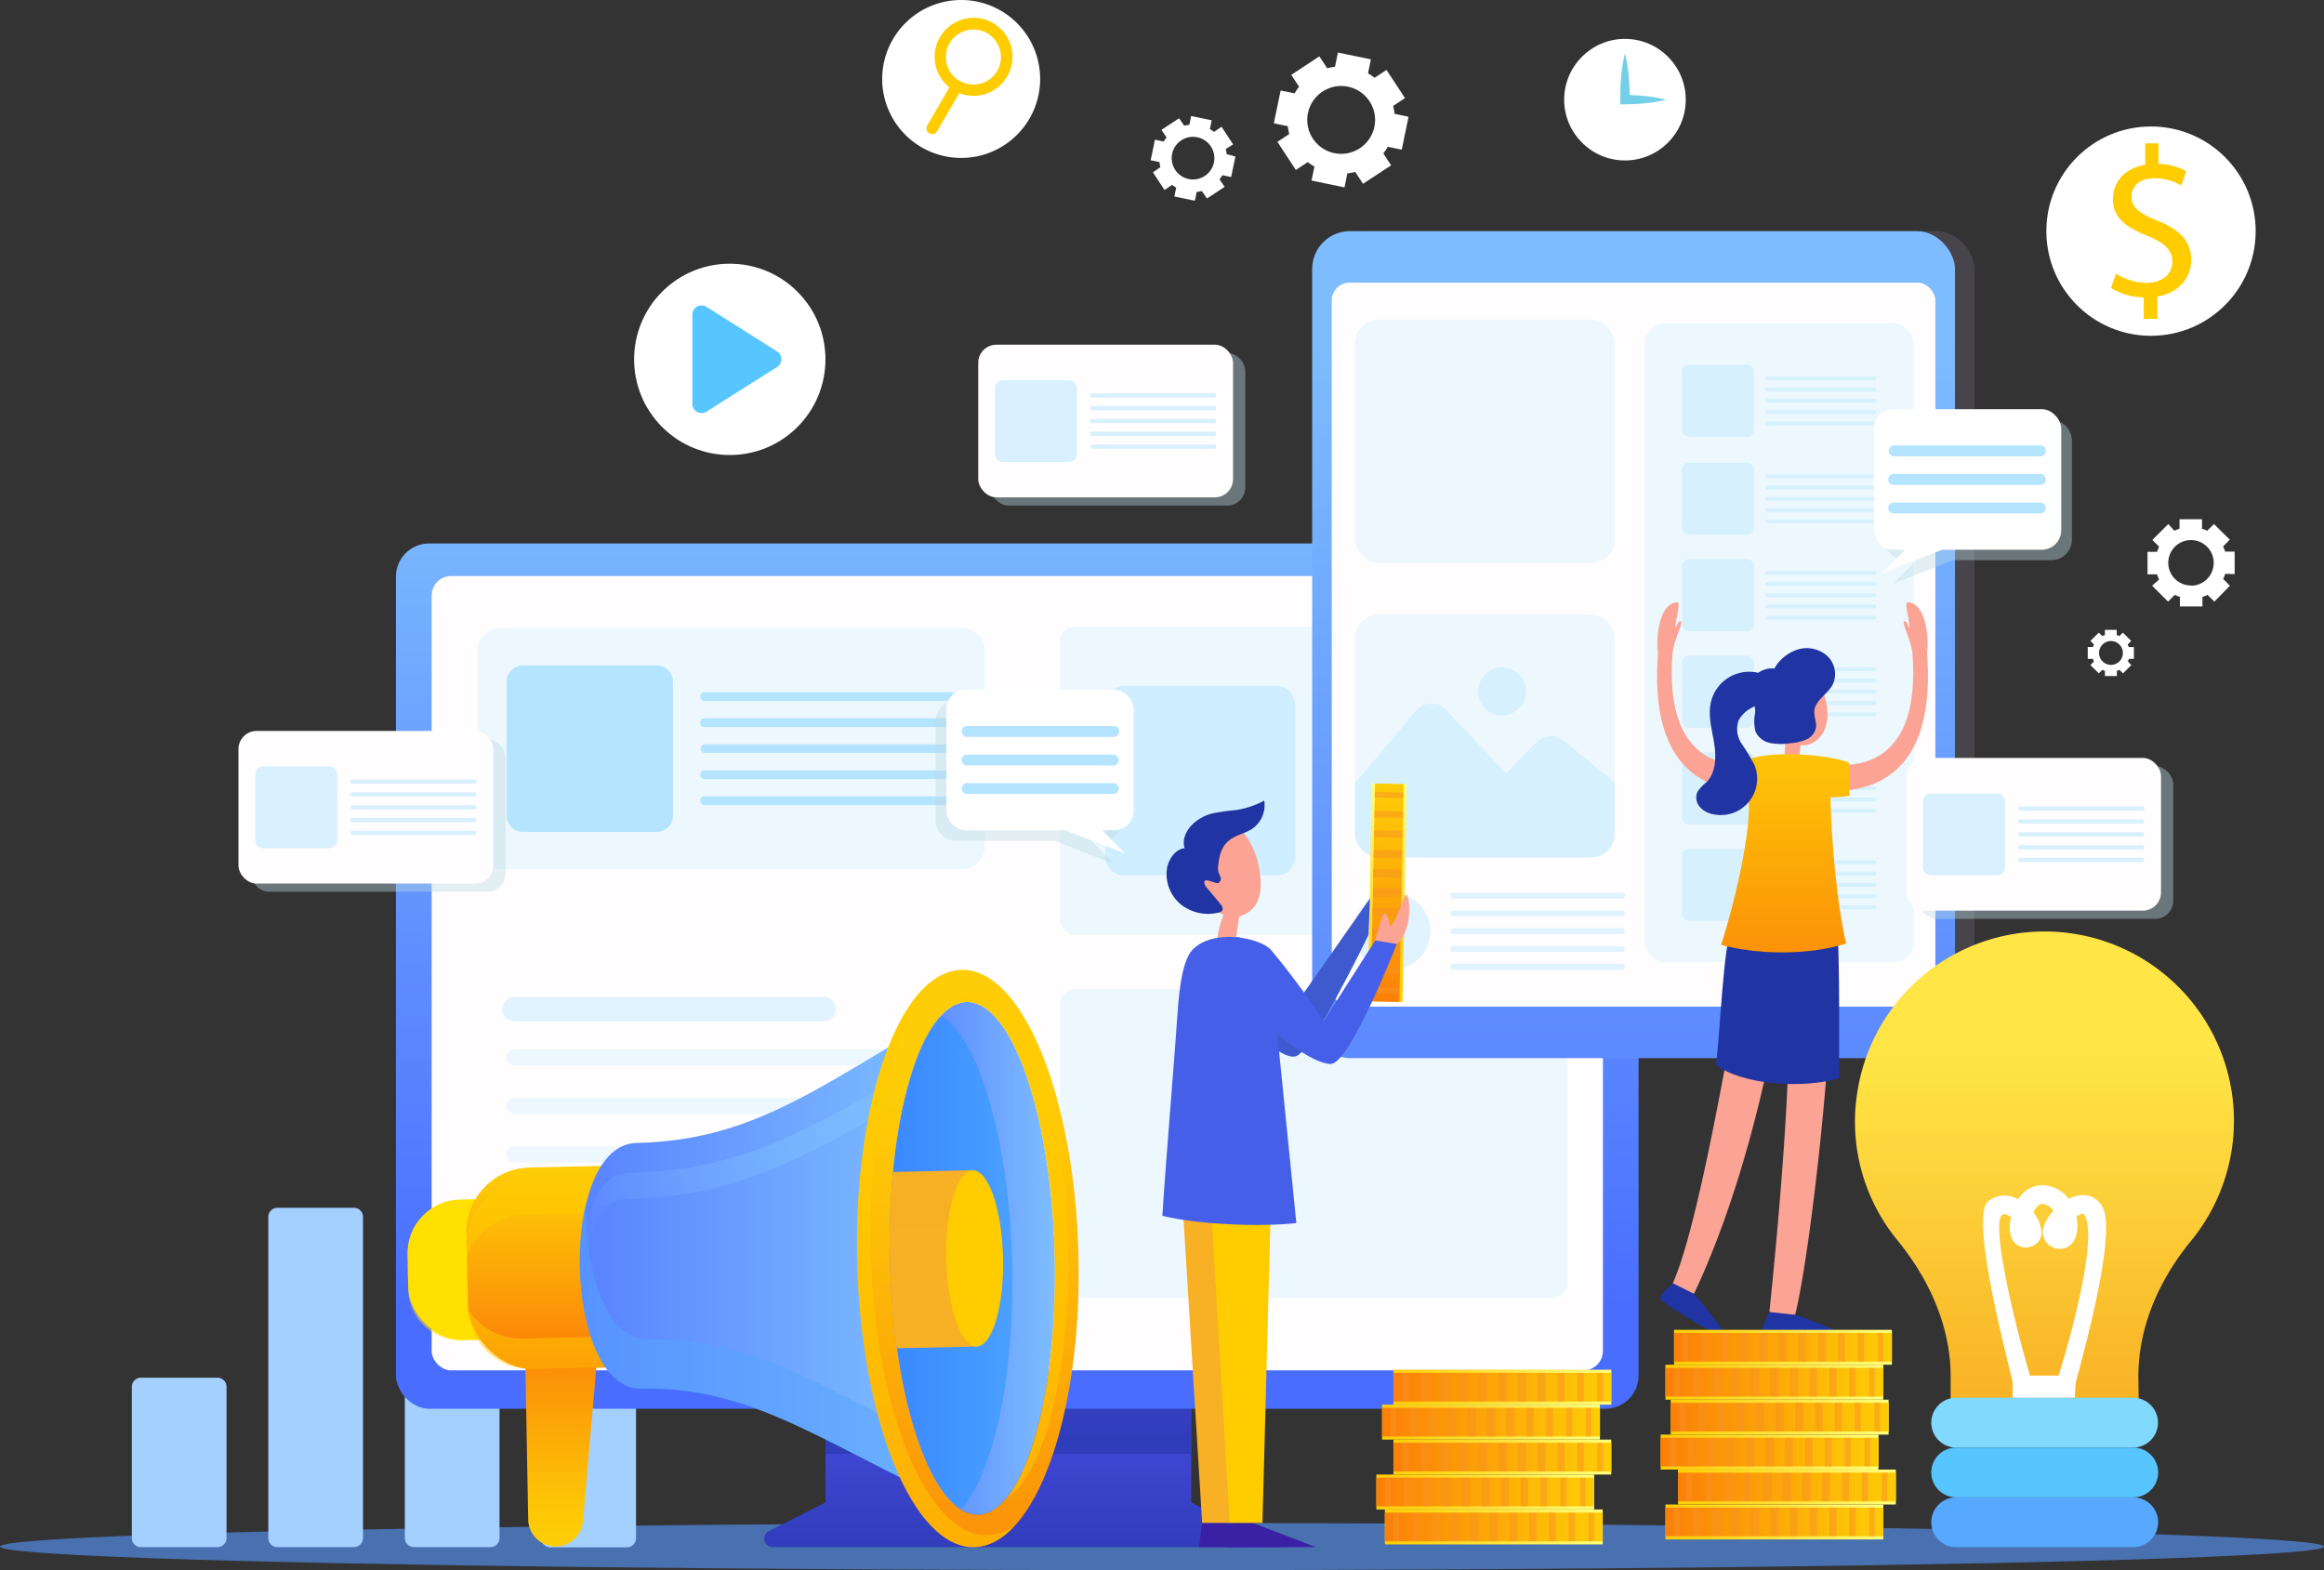 <?xml version="1.0" encoding="UTF-8"?>
<svg xmlns="http://www.w3.org/2000/svg" xmlns:xlink="http://www.w3.org/1999/xlink" viewBox="0 0 452.31 305.61">
  <rect x="0" y="0" width="452.31" height="305.61" fill="#333333" stroke="none"/>
  <defs>
    <style>.cls-1{fill:none;}.cls-2{isolation:isolate;}.cls-3{fill:#5799ff;opacity:0.61;}.cls-14,.cls-18,.cls-21,.cls-25,.cls-28,.cls-3,.cls-31,.cls-33,.cls-35,.cls-39,.cls-6{mix-blend-mode:multiply;}.cls-4{fill:#a3d0ff;}.cls-5{fill:url(#linear-gradient);}.cls-41,.cls-6{fill:#2134a3;}.cls-21,.cls-24,.cls-25,.cls-27,.cls-28,.cls-31,.cls-33,.cls-35,.cls-39,.cls-6{opacity:0.5;}.cls-7{fill:url(#linear-gradient-2);}.cls-8{fill:#fffdfe;}.cls-12,.cls-9{fill:#cff0ff;}.cls-10,.cls-16,.cls-18,.cls-9{opacity:0.4;}.cls-11,.cls-16{fill:#b4e4ff;}.cls-13{opacity:0.52;}.cls-14{fill:#d6bdf1;opacity:0.13;}.cls-15{fill:url(#linear-gradient-3);}.cls-17{clip-path:url(#clip-path);}.cls-18{fill:#bddae5;}.cls-19{fill:url(#linear-gradient-4);}.cls-20{fill:url(#linear-gradient-5);}.cls-21{fill:#f89224;}.cls-22{fill:url(#linear-gradient-6);}.cls-23,.cls-24,.cls-25{fill:#ffe000;}.cls-24,.cls-27,.cls-30,.cls-38{mix-blend-mode:screen;}.cls-26{fill:url(#linear-gradient-7);}.cls-27,.cls-28,.cls-36{fill:#fc0;}.cls-29{fill:url(#linear-gradient-8);}.cls-30{opacity:0.58;fill:url(#linear-gradient-9);}.cls-31{fill:#57a4ff;}.cls-32{fill:url(#linear-gradient-10);}.cls-33{fill:#2395ff;}.cls-34{fill:url(#linear-gradient-11);}.cls-37,.cls-38,.cls-39{fill:#f8b024;}.cls-38{opacity:0.33;}.cls-40{fill:#fba394;}.cls-42{fill:url(#linear-gradient-12);}.cls-43{fill:#fff;}.cls-44{fill:#74d0e8;}.cls-45{fill:#57c5ff;}.cls-46{fill:url(#linear-gradient-13);}.cls-47{fill:url(#linear-gradient-14);}.cls-48{fill:url(#linear-gradient-15);}.cls-49{fill:url(#linear-gradient-16);}.cls-50{fill:url(#linear-gradient-17);}.cls-51{fill:url(#linear-gradient-18);}.cls-52{fill:url(#linear-gradient-19);}.cls-53{fill:url(#linear-gradient-20);}.cls-54{fill:url(#linear-gradient-21);}.cls-55{fill:url(#linear-gradient-22);}.cls-56{fill:#3e5ace;}.cls-57{fill:#3a20a5;}.cls-58{fill:#455fe8;}.cls-59{fill:url(#linear-gradient-23);}.cls-60{fill:#82d9ff;}.cls-61{fill:#57a9ff;}.cls-62{fill:url(#linear-gradient-24);}.cls-63{fill:url(#linear-gradient-25);}.cls-64{fill:url(#linear-gradient-26);}.cls-65{fill:url(#linear-gradient-27);}.cls-66{fill:url(#linear-gradient-28);}.cls-67{fill:url(#linear-gradient-29);}.cls-68{fill:url(#linear-gradient-30);}.cls-69{fill:url(#linear-gradient-31);}.cls-70{fill:url(#linear-gradient-32);}.cls-71{fill:url(#linear-gradient-33);}.cls-72{fill:url(#linear-gradient-34);}.cls-73{fill:url(#linear-gradient-35);}</style>
    <linearGradient id="linear-gradient" x1="196.26" y1="320.97" x2="196.26" y2="257.29" gradientUnits="userSpaceOnUse">
      <stop offset="0" stop-color="#2134a3"></stop>
      <stop offset="1" stop-color="#5351f0"></stop>
    </linearGradient>
    <linearGradient id="linear-gradient-2" x1="197.99" y1="90.87" x2="197.99" y2="254.94" gradientUnits="userSpaceOnUse">
      <stop offset="0" stop-color="#7dbcff"></stop>
      <stop offset="1" stop-color="#496dff"></stop>
    </linearGradient>
    <linearGradient id="linear-gradient-3" x1="317.93" y1="67.08" x2="317.93" y2="284.53" xlink:href="#linear-gradient-2"></linearGradient>
    <clipPath id="clip-path">
      <rect class="cls-1" x="263.7" y="119.6" width="50.57" height="47.35" rx="4.61"></rect>
    </clipPath>
    <linearGradient id="linear-gradient-4" x1="277.63" y1="190.27" x2="320.03" y2="190.27" gradientTransform="translate(-28.86 -16.52)" gradientUnits="userSpaceOnUse">
      <stop offset="0" stop-color="#fecd07"></stop>
      <stop offset="0.19" stop-color="#fed417"></stop>
      <stop offset="0.55" stop-color="#fee540"></stop>
      <stop offset="1" stop-color="#ffff7c"></stop>
    </linearGradient>
    <linearGradient id="linear-gradient-5" x1="320.73" y1="190.27" x2="275.93" y2="190.27" gradientTransform="translate(-28.86 -16.52)" gradientUnits="userSpaceOnUse">
      <stop offset="0" stop-color="#fecd07"></stop>
      <stop offset="0.25" stop-color="#fdbd07"></stop>
      <stop offset="0.74" stop-color="#fc9408"></stop>
      <stop offset="1" stop-color="#fb7c09"></stop>
    </linearGradient>
    <linearGradient id="linear-gradient-6" x1="109.67" y1="298.35" x2="109.67" y2="258.19" gradientTransform="matrix(1, 0, 0, 1, 0, 0)" xlink:href="#linear-gradient-5"></linearGradient>
    <linearGradient id="linear-gradient-7" x1="113.36" y1="227.65" x2="113.36" y2="265.24" gradientTransform="translate(5.54 -2.47) rotate(1.28)" xlink:href="#linear-gradient-5"></linearGradient>
    <linearGradient id="linear-gradient-8" x1="178.66" y1="244.93" x2="88.17" y2="244.93" xlink:href="#linear-gradient-2"></linearGradient>
    <linearGradient id="linear-gradient-9" x1="175.86" y1="195.53" x2="120.31" y2="251.09" gradientUnits="userSpaceOnUse">
      <stop offset="0" stop-color="#7dbcff"></stop>
      <stop offset="1" stop-color="#97dfff" stop-opacity="0"></stop>
    </linearGradient>
    <linearGradient id="linear-gradient-10" x1="204.73" y1="244.93" x2="166.18" y2="244.93" gradientTransform="translate(5.52 -4.17) rotate(1.28)" xlink:href="#linear-gradient-2"></linearGradient>
    <linearGradient id="linear-gradient-11" x1="188.37" y1="211.27" x2="188.37" y2="328.76" gradientTransform="matrix(1, 0, 0, 1, 0, 0)" xlink:href="#linear-gradient-5"></linearGradient>
    <linearGradient id="linear-gradient-12" x1="347.48" y1="137.7" x2="347.48" y2="199.8" gradientTransform="matrix(1, 0, 0, 1, 0, 0)" xlink:href="#linear-gradient-5"></linearGradient>
    <linearGradient id="linear-gradient-13" x1="269.53" y1="297.2" x2="311.94" y2="297.2" gradientTransform="matrix(1, 0, 0, 1, 0, 0)" xlink:href="#linear-gradient-4"></linearGradient>
    <linearGradient id="linear-gradient-14" x1="312.63" y1="297.2" x2="267.83" y2="297.2" gradientTransform="matrix(1, 0, 0, 1, 0, 0)" xlink:href="#linear-gradient-5"></linearGradient>
    <linearGradient id="linear-gradient-15" x1="267.87" y1="290.4" x2="310.27" y2="290.4" gradientTransform="matrix(1, 0, 0, 1, 0, 0)" xlink:href="#linear-gradient-4"></linearGradient>
    <linearGradient id="linear-gradient-16" x1="310.97" y1="290.4" x2="266.17" y2="290.4" gradientTransform="matrix(1, 0, 0, 1, 0, 0)" xlink:href="#linear-gradient-5"></linearGradient>
    <linearGradient id="linear-gradient-17" x1="271.2" y1="283.6" x2="313.6" y2="283.6" gradientTransform="matrix(1, 0, 0, 1, 0, 0)" xlink:href="#linear-gradient-4"></linearGradient>
    <linearGradient id="linear-gradient-18" x1="314.3" y1="283.6" x2="269.5" y2="283.6" gradientTransform="matrix(1, 0, 0, 1, 0, 0)" xlink:href="#linear-gradient-5"></linearGradient>
    <linearGradient id="linear-gradient-19" x1="268.99" y1="276.8" x2="311.39" y2="276.8" gradientTransform="matrix(1, 0, 0, 1, 0, 0)" xlink:href="#linear-gradient-4"></linearGradient>
    <linearGradient id="linear-gradient-20" x1="312.09" y1="276.8" x2="267.29" y2="276.8" gradientTransform="matrix(1, 0, 0, 1, 0, 0)" xlink:href="#linear-gradient-5"></linearGradient>
    <linearGradient id="linear-gradient-21" x1="271.2" y1="270" x2="313.6" y2="270" gradientTransform="matrix(1, 0, 0, 1, 0, 0)" xlink:href="#linear-gradient-4"></linearGradient>
    <linearGradient id="linear-gradient-22" x1="314.3" y1="270" x2="269.5" y2="270" gradientTransform="matrix(1, 0, 0, 1, 0, 0)" xlink:href="#linear-gradient-5"></linearGradient>
    <linearGradient id="linear-gradient-23" x1="397.95" y1="205.14" x2="397.95" y2="275.43" gradientUnits="userSpaceOnUse">
      <stop offset="0" stop-color="#ffe546"></stop>
      <stop offset="1" stop-color="#f8b024"></stop>
    </linearGradient>
    <linearGradient id="linear-gradient-24" x1="324.14" y1="296.23" x2="366.55" y2="296.23" gradientTransform="matrix(1, 0, 0, 1, 0, 0)" xlink:href="#linear-gradient-4"></linearGradient>
    <linearGradient id="linear-gradient-25" x1="367.24" y1="296.23" x2="322.45" y2="296.23" gradientTransform="matrix(1, 0, 0, 1, 0, 0)" xlink:href="#linear-gradient-5"></linearGradient>
    <linearGradient id="linear-gradient-26" x1="326.58" y1="289.43" x2="368.98" y2="289.43" gradientTransform="matrix(1, 0, 0, 1, 0, 0)" xlink:href="#linear-gradient-4"></linearGradient>
    <linearGradient id="linear-gradient-27" x1="369.68" y1="289.43" x2="324.88" y2="289.43" gradientTransform="matrix(1, 0, 0, 1, 0, 0)" xlink:href="#linear-gradient-5"></linearGradient>
    <linearGradient id="linear-gradient-28" x1="323.2" y1="282.63" x2="365.6" y2="282.63" gradientTransform="matrix(1, 0, 0, 1, 0, 0)" xlink:href="#linear-gradient-4"></linearGradient>
    <linearGradient id="linear-gradient-29" x1="366.3" y1="282.63" x2="321.5" y2="282.63" gradientTransform="matrix(1, 0, 0, 1, 0, 0)" xlink:href="#linear-gradient-5"></linearGradient>
    <linearGradient id="linear-gradient-30" x1="325.17" y1="275.83" x2="367.57" y2="275.83" gradientTransform="matrix(1, 0, 0, 1, 0, 0)" xlink:href="#linear-gradient-4"></linearGradient>
    <linearGradient id="linear-gradient-31" x1="368.27" y1="275.83" x2="323.47" y2="275.83" gradientTransform="matrix(1, 0, 0, 1, 0, 0)" xlink:href="#linear-gradient-5"></linearGradient>
    <linearGradient id="linear-gradient-32" x1="324.14" y1="269.03" x2="366.55" y2="269.03" gradientTransform="matrix(1, 0, 0, 1, 0, 0)" xlink:href="#linear-gradient-4"></linearGradient>
    <linearGradient id="linear-gradient-33" x1="367.24" y1="269.03" x2="322.45" y2="269.03" gradientTransform="matrix(1, 0, 0, 1, 0, 0)" xlink:href="#linear-gradient-5"></linearGradient>
    <linearGradient id="linear-gradient-34" x1="325.81" y1="262.23" x2="368.21" y2="262.23" gradientTransform="matrix(1, 0, 0, 1, 0, 0)" xlink:href="#linear-gradient-4"></linearGradient>
    <linearGradient id="linear-gradient-35" x1="368.91" y1="262.23" x2="324.11" y2="262.23" gradientTransform="matrix(1, 0, 0, 1, 0, 0)" xlink:href="#linear-gradient-5"></linearGradient>
  </defs>
  <g class="cls-2">
    <g id="Layer_2" data-name="Layer 2">
      <g id="OBJECTS">
        <ellipse class="cls-3" cx="226.15" cy="301.02" rx="226.15" ry="4.59"></ellipse>
        <path class="cls-4" d="M44.09,269.93v29.42a1.78,1.78,0,0,1-1.78,1.78H27.44a1.78,1.78,0,0,1-1.78-1.78V269.93a1.78,1.78,0,0,1,1.78-1.78H42.31A1.78,1.78,0,0,1,44.09,269.93Zm8.13-33.07v62.49A1.78,1.78,0,0,0,54,301.13H68.87a1.78,1.78,0,0,0,1.78-1.78V236.86a1.77,1.77,0,0,0-1.78-1.78H54A1.78,1.78,0,0,0,52.22,236.86ZM78.79,267.7v31.65a1.78,1.78,0,0,0,1.78,1.78H95.44a1.78,1.78,0,0,0,1.78-1.78V267.7a1.78,1.78,0,0,0-1.78-1.78H80.57A1.77,1.77,0,0,0,78.79,267.7ZM105.35,253v46.39a1.78,1.78,0,0,0,1.78,1.78H122a1.78,1.78,0,0,0,1.78-1.78V253a1.78,1.78,0,0,0-1.78-1.78H107.13A1.78,1.78,0,0,0,105.35,253Z"></path>
        <path class="cls-5" d="M231.86,292.45V260.4H160.65v32.05l-11,5.55a1.65,1.65,0,0,0,.75,3.13h91.62a1.65,1.65,0,0,0,.74-3.13Z"></path>
        <rect class="cls-6" x="160.66" y="266.04" width="71.2" height="16.95"></rect>
        <rect class="cls-7" x="77.06" y="105.78" width="241.85" height="168.41" rx="6.46"></rect>
        <rect class="cls-8" x="84.01" y="112.12" width="227.96" height="154.6" rx="3.78"></rect>
        <path class="cls-9" d="M187.13,169.2H97.52a4.6,4.6,0,0,1-4.6-4.6V126.83a4.59,4.59,0,0,1,4.59-4.6h89.63a4.59,4.59,0,0,1,4.59,4.6V164.6A4.6,4.6,0,0,1,187.13,169.2Z"></path>
        <rect class="cls-9" x="206.3" y="121.95" width="98.81" height="60.03" rx="2.9"></rect>
        <rect class="cls-9" x="206.3" y="192.54" width="98.81" height="60.03" rx="2.9"></rect>
        <g class="cls-10">
          <path class="cls-11" d="M160.32,198.79h-60.2a2.37,2.37,0,1,1,0-4.74h60.2a2.37,2.37,0,1,1,0,4.74Z"></path>
          <path class="cls-12" d="M189.59,207.38H100.12a1.58,1.58,0,0,1,0-3.16h89.47a1.58,1.58,0,0,1,0,3.16Zm1.58,7.86a1.58,1.58,0,0,0-1.58-1.59H100.12a1.59,1.59,0,0,0,0,3.17h89.47A1.58,1.58,0,0,0,191.17,215.24Zm0,9.43a1.58,1.58,0,0,0-1.58-1.58H100.12a1.58,1.58,0,1,0,0,3.16h89.47A1.58,1.58,0,0,0,191.17,224.67Zm0,9.43a1.58,1.58,0,0,0-1.58-1.58H100.12a1.58,1.58,0,0,0,0,3.16h89.47A1.57,1.57,0,0,0,191.17,234.1Zm0,9.44a1.57,1.57,0,0,0-1.58-1.58H100.12a1.58,1.58,0,0,0,0,3.16h89.47A1.58,1.58,0,0,0,191.17,243.54Z"></path>
        </g>
        <path class="cls-11" d="M98.61,158.72v-26a3.19,3.19,0,0,1,3.19-3.19h26a3.18,3.18,0,0,1,3.18,3.19v26a3.19,3.19,0,0,1-3.18,3.2h-26A3.19,3.19,0,0,1,98.61,158.72Z"></path>
        <path class="cls-11" d="M185.19,136.43H137.13a.85.85,0,0,1,0-1.7h48.06a.85.85,0,1,1,0,1.7Zm.85,4.22a.85.85,0,0,0-.85-.85H137.13a.85.85,0,0,0,0,1.7h48.06A.85.85,0,0,0,186,140.65Zm0,5.07a.85.85,0,0,0-.85-.85H137.13a.85.85,0,0,0,0,1.69h48.06A.85.85,0,0,0,186,145.72Zm0,5.06a.85.85,0,0,0-.85-.85H137.13a.85.85,0,0,0,0,1.7h48.06A.85.85,0,0,0,186,150.78Zm0,5.07a.85.85,0,0,0-.85-.85H137.13a.85.85,0,0,0,0,1.7h48.06A.85.85,0,0,0,186,155.85Z"></path>
        <g class="cls-13">
          <path class="cls-11" d="M215.18,166.77V137.15a3.63,3.63,0,0,1,3.63-3.63h29.63a3.63,3.63,0,0,1,3.63,3.63v29.62a3.62,3.62,0,0,1-3.63,3.63H218.81A3.62,3.62,0,0,1,215.18,166.77Z"></path>
          <path class="cls-11" d="M259.35,166.77V137.15a3.63,3.63,0,0,1,3.62-3.63H292.6a3.63,3.63,0,0,1,3.63,3.63v29.62a3.62,3.62,0,0,1-3.63,3.63H263A3.62,3.62,0,0,1,259.35,166.77Z"></path>
        </g>
        <rect class="cls-14" x="259.16" y="44.99" width="125.11" height="160.96" rx="7.35"></rect>
        <rect class="cls-15" x="255.38" y="44.99" width="125.11" height="160.96" rx="7.35"></rect>
        <rect class="cls-8" x="259.19" y="55.01" width="117.48" height="140.92" rx="3.47"></rect>
        <rect class="cls-9" x="320.14" y="62.92" width="52.29" height="124.36" rx="3.85"></rect>
        <path class="cls-16" d="M327.36,83.62V72.36A1.38,1.38,0,0,1,328.74,71H340a1.38,1.38,0,0,1,1.37,1.39V83.62A1.37,1.37,0,0,1,340,85H328.74A1.38,1.38,0,0,1,327.36,83.62Z"></path>
        <path class="cls-16" d="M364.84,74H344a.37.37,0,1,1,0-.74h20.8a.37.37,0,0,1,0,.74Zm.37,1.83a.37.37,0,0,0-.37-.37H344a.37.37,0,1,0,0,.73h20.8A.37.37,0,0,0,365.21,75.8Zm0,2.19a.38.38,0,0,0-.37-.37H344a.37.37,0,1,0,0,.74h20.8A.38.38,0,0,0,365.21,78Zm0,2.19a.37.37,0,0,0-.37-.36H344a.37.37,0,1,0,0,.73h20.8A.37.37,0,0,0,365.21,80.18Zm0,2.2a.37.37,0,0,0-.37-.37H344a.37.37,0,1,0,0,.73h20.8A.37.37,0,0,0,365.21,82.38Z"></path>
        <rect class="cls-16" x="327.36" y="90.06" width="14.03" height="14.03" rx="1.38"></rect>
        <path class="cls-16" d="M364.84,93.05H344a.37.37,0,1,1,0-.73h20.8a.37.37,0,1,1,0,.73Zm.37,1.83a.38.38,0,0,0-.37-.37H344a.37.37,0,0,0,0,.74h20.8A.38.38,0,0,0,365.21,94.88Zm0,2.19a.37.37,0,0,0-.37-.36H344a.37.37,0,1,0,0,.73h20.8A.37.37,0,0,0,365.21,97.07Zm0,2.2a.37.37,0,0,0-.37-.37H344a.37.37,0,1,0,0,.73h20.8A.37.37,0,0,0,365.21,99.27Zm0,2.19a.38.38,0,0,0-.37-.37H344a.37.37,0,0,0,0,.74h20.8A.38.38,0,0,0,365.21,101.46Z"></path>
        <path class="cls-16" d="M327.36,121.49V110.23a1.37,1.37,0,0,1,1.38-1.38H340a1.37,1.37,0,0,1,1.37,1.38v11.26a1.37,1.37,0,0,1-1.37,1.38H328.74A1.37,1.37,0,0,1,327.36,121.49Z"></path>
        <path class="cls-16" d="M364.84,111.84H344a.36.36,0,0,1-.37-.37.37.37,0,0,1,.37-.37h20.8a.38.38,0,0,1,.37.37A.37.37,0,0,1,364.84,111.84Zm.37,1.83a.37.37,0,0,0-.37-.37H344a.37.37,0,1,0,0,.73h20.8A.37.37,0,0,0,365.21,113.67Zm0,2.19a.38.38,0,0,0-.37-.37H344a.37.37,0,0,0,0,.74h20.8A.38.38,0,0,0,365.21,115.86Zm0,2.19a.37.37,0,0,0-.37-.36H344a.37.37,0,1,0,0,.73h20.8A.37.37,0,0,0,365.21,118.05Zm0,2.2a.37.37,0,0,0-.37-.37H344a.36.36,0,0,0-.37.37.37.37,0,0,0,.37.37h20.8A.38.38,0,0,0,365.21,120.25Z"></path>
        <path class="cls-16" d="M327.36,140.28V129a1.38,1.38,0,0,1,1.38-1.38H340a1.37,1.37,0,0,1,1.37,1.38v11.27a1.37,1.37,0,0,1-1.37,1.38H328.74A1.38,1.38,0,0,1,327.36,140.28Z"></path>
        <path class="cls-16" d="M364.84,130.63H344a.37.37,0,0,1,0-.74h20.8a.37.37,0,0,1,0,.74Zm.37,1.82a.38.38,0,0,0-.37-.37H344a.37.37,0,0,0-.37.37.36.36,0,0,0,.37.37h20.8A.37.37,0,0,0,365.21,132.45Zm0,2.2a.37.37,0,0,0-.37-.37H344a.37.37,0,1,0,0,.73h20.8A.37.37,0,0,0,365.21,134.65Zm0,2.19a.38.38,0,0,0-.37-.37H344a.37.37,0,0,0,0,.74h20.8A.38.38,0,0,0,365.21,136.84Zm0,2.19a.37.37,0,0,0-.37-.36H344a.37.37,0,1,0,0,.73h20.8A.37.37,0,0,0,365.21,139Z"></path>
        <path class="cls-16" d="M327.36,159.07V147.8a1.38,1.38,0,0,1,1.38-1.38H340a1.37,1.37,0,0,1,1.37,1.38v11.27a1.37,1.37,0,0,1-1.37,1.38H328.74A1.38,1.38,0,0,1,327.36,159.07Z"></path>
        <path class="cls-16" d="M364.84,149.41H344a.37.37,0,1,1,0-.73h20.8a.37.37,0,1,1,0,.73Zm.37,1.83a.38.38,0,0,0-.37-.37H344a.37.37,0,0,0,0,.74h20.8A.38.38,0,0,0,365.21,151.24Zm0,2.19a.37.37,0,0,0-.37-.36H344a.37.37,0,1,0,0,.73h20.8A.37.37,0,0,0,365.21,153.43Zm0,2.2a.37.37,0,0,0-.37-.37H344a.37.37,0,1,0,0,.73h20.8A.37.37,0,0,0,365.21,155.63Zm0,2.19a.38.38,0,0,0-.37-.37H344a.37.37,0,0,0,0,.74h20.8A.38.38,0,0,0,365.21,157.82Z"></path>
        <rect class="cls-16" x="327.36" y="165.21" width="14.03" height="14.03" rx="1.38"></rect>
        <path class="cls-16" d="M364.84,168.2H344a.36.36,0,0,1-.37-.37.37.37,0,0,1,.37-.37h20.8a.38.38,0,0,1,.37.37A.37.37,0,0,1,364.84,168.2Zm.37,1.83a.37.37,0,0,0-.37-.37H344a.37.37,0,1,0,0,.73h20.8A.37.37,0,0,0,365.21,170Zm0,2.19a.38.38,0,0,0-.37-.37H344a.37.37,0,0,0,0,.74h20.8A.38.38,0,0,0,365.21,172.22Zm0,2.19a.37.37,0,0,0-.37-.36H344a.37.37,0,1,0,0,.73h20.8A.37.37,0,0,0,365.21,174.41Zm0,2.2a.37.37,0,0,0-.37-.37H344a.36.36,0,0,0-.37.37.37.37,0,0,0,.37.37h20.8A.38.38,0,0,0,365.21,176.61Z"></path>
        <rect class="cls-9" x="263.7" y="62.2" width="50.57" height="47.35" rx="4.61"></rect>
        <circle class="cls-16" cx="270.91" cy="181.25" r="7.48"></circle>
        <path class="cls-16" d="M315.68,174.91H282.87a.58.58,0,1,1,0-1.16h32.81a.58.58,0,1,1,0,1.16Zm.58,2.88a.58.58,0,0,0-.58-.58H282.87a.58.58,0,0,0,0,1.16h32.81A.58.58,0,0,0,316.26,177.79Zm0,3.46a.58.58,0,0,0-.58-.58H282.87a.58.58,0,0,0,0,1.16h32.81A.58.58,0,0,0,316.26,181.25Zm0,3.46a.58.58,0,0,0-.58-.58H282.87a.58.58,0,1,0,0,1.16h32.81A.58.58,0,0,0,316.26,184.71Zm0,3.46a.58.58,0,0,0-.58-.58H282.87a.58.58,0,0,0,0,1.16h32.81A.58.58,0,0,0,316.26,188.17Z"></path>
        <rect class="cls-9" x="263.7" y="119.6" width="50.57" height="47.35" rx="4.61"></rect>
        <g class="cls-17">
          <g class="cls-10">
            <path class="cls-11" d="M258.88,158.25l16.67-19.87a3.94,3.94,0,0,1,5.88-.17L310.59,169h-52.2Z"></path>
            <path class="cls-11" d="M304.4,144.2,334.49,169H274.85l24.24-24.56A4,4,0,0,1,304.4,144.2Z"></path>
            <path class="cls-11" d="M297,134.58a4.66,4.66,0,1,1-4.66-4.66A4.66,4.66,0,0,1,297,134.58Z"></path>
          </g>
        </g>
        <rect class="cls-18" x="48.81" y="143.86" width="49.59" height="29.71" rx="3.53"></rect>
        <rect class="cls-8" x="46.41" y="142.27" width="49.59" height="29.71" rx="3.53"></rect>
        <g class="cls-13">
          <path class="cls-11" d="M49.67,163.53V150.71a1.57,1.57,0,0,1,1.57-1.57H64.06a1.57,1.57,0,0,1,1.57,1.57v12.82a1.57,1.57,0,0,1-1.57,1.57H51.24A1.57,1.57,0,0,1,49.67,163.53Z"></path>
          <path class="cls-11" d="M92.32,152.54H68.65a.42.42,0,1,1,0-.83H92.32a.42.42,0,1,1,0,.83Zm.42,2.08a.42.42,0,0,0-.42-.42H68.65a.42.42,0,0,0,0,.84H92.32A.42.42,0,0,0,92.74,154.62Zm0,2.5a.42.42,0,0,0-.42-.42H68.65a.42.42,0,0,0,0,.84H92.32A.42.42,0,0,0,92.74,157.12Zm0,2.49a.41.41,0,0,0-.42-.41H68.65a.42.42,0,1,0,0,.83H92.32A.42.42,0,0,0,92.74,159.61Zm0,2.5a.42.42,0,0,0-.42-.42H68.65a.42.42,0,0,0,0,.84H92.32A.42.42,0,0,0,92.74,162.11Z"></path>
        </g>
        <rect class="cls-19" x="248.78" y="170.35" width="42.4" height="6.8" transform="translate(90.81 440.16) rotate(-88.84)"></rect>
        <rect class="cls-20" x="248.78" y="170.96" width="42.4" height="5.58" transform="translate(90.81 440.16) rotate(-88.84)"></rect>
        <path class="cls-21" d="M272.39,192.24l0,1.1-5.58-.11,0-1.1Zm-5.5-4,0,1.22,5.58.11,0-1.22Zm.08-3.86,0,1.35,5.58.11,0-1.35Zm.08-3.86,0,1.47,5.58.12,0-1.47Zm.08-3.85,0,1.59,5.58.11,0-1.59Zm.08-3.86,0,1.72,5.58.11,0-1.72Zm5.93-17.46,0-1.1-5.58-.11,0,1.09Zm-.08,3.86,0-1.23-5.57-.11,0,1.22Zm-.08,3.85,0-1.34-5.58-.12,0,1.35ZM272.9,167l0-1.47-5.57-.11,0,1.47Zm-.08,3.86,0-1.59-5.58-.12,0,1.6Z"></path>
        <rect class="cls-18" x="192.78" y="68.69" width="49.59" height="29.71" rx="3.53"></rect>
        <rect class="cls-8" x="190.39" y="67.09" width="49.59" height="29.71" rx="3.53"></rect>
        <g class="cls-13">
          <path class="cls-11" d="M193.65,88.35V75.54A1.57,1.57,0,0,1,195.22,74H208a1.57,1.57,0,0,1,1.57,1.58V88.35A1.57,1.57,0,0,1,208,89.93H195.22A1.57,1.57,0,0,1,193.65,88.35Z"></path>
          <path class="cls-11" d="M236.3,77.37H212.63a.42.42,0,0,1-.42-.42.41.41,0,0,1,.42-.41H236.3a.41.41,0,0,1,.42.41A.42.42,0,0,1,236.3,77.37Zm.42,2.08a.42.42,0,0,0-.42-.42H212.63a.42.42,0,0,0,0,.84H236.3A.42.42,0,0,0,236.72,79.45Zm0,2.5a.42.42,0,0,0-.42-.42H212.63a.42.42,0,1,0,0,.83H236.3A.41.41,0,0,0,236.72,82Zm0,2.49a.42.42,0,0,0-.42-.42H212.63a.42.42,0,0,0,0,.84H236.3A.42.42,0,0,0,236.72,84.44Zm0,2.5a.42.42,0,0,0-.42-.42H212.63a.42.42,0,0,0,0,.84H236.3A.42.42,0,0,0,236.72,86.94Z"></path>
        </g>
        <rect class="cls-18" x="373.39" y="149.13" width="49.59" height="29.71" rx="3.53"></rect>
        <rect class="cls-8" x="371" y="147.53" width="49.59" height="29.71" rx="3.53"></rect>
        <g class="cls-13">
          <path class="cls-11" d="M374.26,168.8V156a1.57,1.57,0,0,1,1.57-1.57h12.82a1.57,1.57,0,0,1,1.57,1.57V168.8a1.57,1.57,0,0,1-1.57,1.57H375.83A1.57,1.57,0,0,1,374.26,168.8Z"></path>
          <path class="cls-11" d="M416.91,157.81H393.24a.42.42,0,1,1,0-.83h23.67a.42.42,0,1,1,0,.83Zm.42,2.08a.42.42,0,0,0-.42-.42H393.24a.42.42,0,0,0,0,.84h23.67A.42.42,0,0,0,417.33,159.89Zm0,2.5a.42.42,0,0,0-.42-.42H393.24a.42.42,0,0,0,0,.84h23.67A.42.42,0,0,0,417.33,162.39Zm0,2.49a.41.41,0,0,0-.42-.41H393.24a.42.42,0,1,0,0,.83h23.67A.42.42,0,0,0,417.33,164.88Zm0,2.5a.42.42,0,0,0-.42-.42H393.24a.42.42,0,0,0,0,.84h23.67A.42.42,0,0,0,417.33,167.38Z"></path>
        </g>
        <path class="cls-22" d="M108.27,301h0a5.35,5.35,0,0,1-5.47-5.23L102,252.33l15.29-.34-3.84,44.25A5.35,5.35,0,0,1,108.27,301Z"></path>
        <rect class="cls-23" x="79.38" y="233.35" width="31.3" height="27.37" rx="10.45" transform="translate(-5.5 2.19) rotate(-1.28)"></rect>
        <path class="cls-24" d="M88.58,241.56l11.12-.25A10.08,10.08,0,0,1,110,251.17l.14,6.28a10,10,0,0,0,.7-3.91l-.16-7.2a10.09,10.09,0,0,0-10.31-9.86l-11.13.25A10.09,10.09,0,0,0,79.39,247l0,.91A10.09,10.09,0,0,1,88.58,241.56Z"></path>
        <path class="cls-25" d="M110.76,250.28l-.17-7.19a9.81,9.81,0,0,0-.43-2.67l.09,3.76a10.09,10.09,0,0,1-9.86,10.31l-11.13.25a10.09,10.09,0,0,1-9.88-7.19l.08,3.43a10.08,10.08,0,0,0,10.31,9.86l11.13-.25A10.09,10.09,0,0,0,110.76,250.28Z"></path>
        <rect class="cls-26" x="90.92" y="227.01" width="44.88" height="39.24" rx="12.59" transform="translate(-5.49 2.6) rotate(-1.28)"></rect>
        <path class="cls-27" d="M102.14,236.43l20.48-.45a12.18,12.18,0,0,1,12.46,11.92l.29,12.6a12.38,12.38,0,0,0,.64-4.19l-.33-14.85a12.2,12.2,0,0,0-12.47-11.92l-20.48.46a12.2,12.2,0,0,0-11.92,12.47l0,2.24A12.2,12.2,0,0,1,102.14,236.43Z"></path>
        <path class="cls-28" d="M136,253.55l-.33-14.85a12.1,12.1,0,0,0-1.92-6.3c0,.12,0,.24,0,.37l.33,14.84a12.2,12.2,0,0,1-11.92,12.47l-20.47.45a12.16,12.16,0,0,1-10.55-5.62,12.19,12.19,0,0,0,12.45,11.56L124,266A12.19,12.19,0,0,0,136,253.55Z"></path>
        <path class="cls-29" d="M190.35,294.83c-29.22-13.11-43-25-65.48-24.55-15.31.33-16.36-47.48-1-47.82,24.49-.53,37.27-12.61,64.29-27.43Z"></path>
        <path class="cls-30" d="M122,233.39c24.49-.54,37.13-10,64.15-24.86l.38-5.1c-27,14.82-39.65,24.33-64.14,24.86-7.08.15-9,10.57-9.33,21.57C114.16,241,116,233.52,122,233.39Z"></path>
        <path class="cls-31" d="M190.12,284.53c-28.18-12.83-41.85-24.34-64-23.86-8.33.18-12.43-13.88-12-26.81-3.6,14.22.19,36.65,10.69,36.42,22.51-.49,36.26,11.44,65.48,24.55Z"></path>
        <ellipse class="cls-32" cx="189.24" cy="244.93" rx="16.05" ry="49.91" transform="translate(-5.43 4.29) rotate(-1.28)"></ellipse>
        <path class="cls-33" d="M187,293.8c6.26-6.69,10.47-25.54,10-47.65-.54-24-6.43-43.87-13.78-48.51-6.26,6.69-10.47,25.53-10,47.65C173.73,269.26,179.62,289.16,187,293.8Z"></path>
        <path class="cls-34" d="M209.9,244.47c-.69-31-10.89-56-22.79-55.7s-21,25.63-20.27,56.66,10.9,56,22.79,55.7S210.6,275.49,209.9,244.47Zm-19.55,50.36c-8.86.2-16.54-22-17.16-49.54s6.07-50.06,14.93-50.26,16.55,22,17.16,49.54S199.22,294.63,190.35,294.83Z"></path>
        <g class="cls-35">
          <path class="cls-36" d="M207.88,242.26c-.61-27.56-8.3-49.74-17.16-49.54-1.95.05-3.8,1.18-5.49,3.21a5.82,5.82,0,0,1,2.89-.9c8.86-.2,16.55,22,17.16,49.54.48,21.48-3.47,39.88-9.43,47.05C203.22,287.19,208.43,266.73,207.88,242.26Z"></path>
          <path class="cls-36" d="M192.23,298.82c-11.9.27-22.1-24.67-22.79-55.7-.53-23.67,4.63-44.05,12.39-52.5-9.18,6.39-15.58,28.58-15,54.81.69,31,10.9,56,22.79,55.7,2.81-.07,5.47-1.54,7.88-4.16A9.55,9.55,0,0,1,192.23,298.82Z"></path>
        </g>
        <path class="cls-37" d="M173.19,245.29a148.36,148.36,0,0,0,1.36,17.13l15.53-.34-.76-34.32-15.54.35A148.66,148.66,0,0,0,173.19,245.29Z"></path>
        <path class="cls-38" d="M173.15,239.27l16.63-.35-.16-6.86-16.17.26C173.32,233.45,173.15,237.58,173.15,239.27Z"></path>
        <path class="cls-39" d="M188.62,252l-15.1.34c.23,3.48.58,6.84,1,10l15.53-.34Z"></path>
        <path class="cls-36" d="M195.22,244.79c.21,9.48-2.09,17.22-5.14,17.29s-5.68-7.56-5.9-17,2.09-17.21,5.14-17.28S195,235.32,195.22,244.79Z"></path>
        <path class="cls-40" d="M347.66,142.43l-.48,5.93a4,4,0,0,0,.05,1.34,1.17,1.17,0,0,0,2.17.41,3.32,3.32,0,0,0,.53-1.4,22.85,22.85,0,0,0,.48-5.72"></path>
        <path class="cls-40" d="M348.06,143.59a3.6,3.6,0,0,0,3.9,1.34,5,5,0,0,0,3.14-2.88,8.34,8.34,0,0,0,.49-4.32,25.17,25.17,0,0,0-1.07-4.27Z"></path>
        <path class="cls-40" d="M353.09,148.46c18.81,3.45,19.76-12.1,19.15-21-.19-2.8-2.13-6.13-1.66-6.48.67-.49,1,2,1.05,1,0-1.69-1.19-4.87-.22-4.76,3.75.41,4,7.88,3.63,9.71.57,8,1.2,28.4-20.62,27C340.17,153,353.09,148.46,353.09,148.46Z"></path>
        <path class="cls-40" d="M344.65,148.46c-18.81,3.45-19.77-12.1-19.16-21,.2-2.8,2.14-6.13,1.67-6.48-.68-.49-1.05,2-1.06,1,0-1.69,1.19-4.87.22-4.76-3.75.41-4,7.88-3.62,9.71-.58,8-1.2,28.4,20.61,27C357.56,153,344.65,148.46,344.65,148.46Z"></path>
        <path class="cls-40" d="M356,190.05c1.27,9.42-3.67,54.4-6.63,65.87a14.34,14.34,0,0,1-5-.56s5.83-54.59,3-64.56S356,190.05,356,190.05Z"></path>
        <path class="cls-40" d="M347.35,189s-4.42,34.77-17.67,62.85a8.12,8.12,0,0,1-4.51-1.23c5.63-11.19,12.53-55.07,14.08-61.62A75,75,0,0,0,347.35,189Z"></path>
        <path class="cls-41" d="M357.49,180.63c.7,4.51.35,26.23.49,29.24-7.05,2.06-18.77,1.35-24.06-2.61.78-3.82,1.46-24.85,3.29-26.63S357.49,180.63,357.49,180.63Z"></path>
        <path class="cls-42" d="M359.83,148.42c.16,2.27,0,2.52.16,6.43a16.3,16.3,0,0,1-3.73.32c.3,12.09,1.82,23.63,3.07,28.47-6.4,2.05-16.05,2.46-24.36.27,2.63-8.24,5.53-20.71,5.41-27.3,0-2.3-.76-1.44-3.22-2.26.39-3.56.33-3.21.64-5.26C341.25,145.74,354.87,146.56,359.83,148.42Z"></path>
        <path class="cls-41" d="M349.38,255.92s8.6,2.86,8.6,3.77-14.44.62-15,0,1.38-4.33,1.38-4.33Z"></path>
        <path class="cls-41" d="M329.68,251.81s6.47,7.33,5.49,7.88-11.8-6.14-12.05-6.84,2.44-3.09,2.44-3.09Z"></path>
        <path class="cls-41" d="M340.38,134.14a4.46,4.46,0,0,1,4.95-4,8,8,0,0,1,4.64-3.75,6,6,0,0,1,5.69,1.31,4.81,4.81,0,0,1,1,5.6c-1,1.86-3.41,3-3.55,5.13-.08,1.08.49,2.14.33,3.21a3.23,3.23,0,0,1-1.9,2.3,9.66,9.66,0,0,1-3,.71,11.91,11.91,0,0,1-3.86,0,4,4,0,0,1-3-2.23,8,8,0,0,1-.13-3.44,3.51,3.51,0,0,0-1.06-3.16"></path>
        <path class="cls-41" d="M344.18,131.73A7.64,7.64,0,0,0,333,136.62c-.62,2.62.18,5.34.61,8s.39,5.71-1.49,7.63a8.36,8.36,0,0,0-1.77,1.9,2.79,2.79,0,0,0,.47,2.9,4.67,4.67,0,0,0,2.67,1.45,7.08,7.08,0,0,0,8-9.55,35.56,35.56,0,0,0-2.48-4.13,5.19,5.19,0,0,1-.65-4.59,6.11,6.11,0,0,1,2.64-2.51,8.22,8.22,0,0,0,2.84-2.31,2.53,2.53,0,0,0-.32-3.34"></path>
        <path class="cls-18" d="M186.08,136.38h28.38a4,4,0,0,1,4,4v19.27a4,4,0,0,1-4,4H212.4l4.46,4.54-11.62-4.54H186.08a4,4,0,0,1-4-4V140.42A4,4,0,0,1,186.08,136.38Z"></path>
        <rect class="cls-43" x="184.17" y="134.25" width="36.46" height="27.36" rx="3.79" transform="translate(404.81 295.85) rotate(180)"></rect>
        <polyline class="cls-43" points="213.19 160.24 218.99 166.14 203.86 160.24"></polyline>
        <path class="cls-11" d="M216.67,143.43H188.13a1.07,1.07,0,0,1,0-2.13h28.54a1.07,1.07,0,1,1,0,2.13Zm1.07,4.5a1.07,1.07,0,0,0-1.07-1.07H188.13a1.07,1.07,0,0,0,0,2.13h28.54A1.07,1.07,0,0,0,217.74,147.93Zm0,5.56a1.07,1.07,0,0,0-1.07-1.07H188.13a1.07,1.07,0,0,0,0,2.13h28.54A1.07,1.07,0,0,0,217.74,153.49Z"></path>
        <path class="cls-18" d="M399.25,81.77H370.88a4,4,0,0,0-4,4v19.27a4,4,0,0,0,4,4h2.06l-4.46,4.54,11.62-4.54h19.15a4,4,0,0,0,4-4V85.81A4,4,0,0,0,399.25,81.77Z"></path>
        <rect class="cls-43" x="364.71" y="79.64" width="36.46" height="27.36" rx="3.79"></rect>
        <polyline class="cls-43" points="372.15 105.63 366.35 111.53 381.47 105.63"></polyline>
        <path class="cls-11" d="M367.6,87.76a1.07,1.07,0,0,1,1.07-1.07h28.54a1.07,1.07,0,0,1,0,2.13H368.67A1.07,1.07,0,0,1,367.6,87.76Zm1.07,6.62h28.54a1.07,1.07,0,0,0,0-2.13H368.67a1.07,1.07,0,1,0,0,2.13Zm0,5.56h28.54a1.07,1.07,0,0,0,0-2.13H368.67a1.07,1.07,0,1,0,0,2.13Z"></path>
        <path class="cls-43" d="M434.92,111.74v-4.38h-1.85a8.09,8.09,0,0,0-.4-1l1.31-1.32L430.89,102l-1.32,1.31a6.71,6.71,0,0,0-1-.4v-1.85h-4.38v1.85a6.71,6.71,0,0,0-1,.4L422,102l-3.1,3.09,1.32,1.32a6.71,6.71,0,0,0-.4,1h-1.86v4.38h1.86a6.71,6.71,0,0,0,.4,1L418.86,114l3.1,3.1,1.31-1.32a6.71,6.71,0,0,0,1,.4v1.86h4.38v-1.86a6.71,6.71,0,0,0,1-.4l1.32,1.32L434,114l-1.31-1.31a8.09,8.09,0,0,0,.4-1Zm-8.5,2.22a4.42,4.42,0,1,1,4.42-4.41A4.42,4.42,0,0,1,426.42,114Z"></path>
        <path class="cls-43" d="M415.31,128.24v-2.3h-1a4.4,4.4,0,0,0-.21-.5l.69-.69-1.63-1.62-.69.68a4.4,4.4,0,0,0-.5-.21v-1h-2.3v1a4.4,4.4,0,0,0-.5.21l-.69-.68-1.63,1.62.69.69a4.4,4.4,0,0,0-.21.5h-1v2.3h1a3.89,3.89,0,0,0,.21.51l-.69.69,1.63,1.62.69-.69a3.11,3.11,0,0,0,.5.21v1H412v-1a3.11,3.11,0,0,0,.5-.21l.69.69,1.63-1.62-.69-.69a3.89,3.89,0,0,0,.21-.51Zm-4.46,1.17a2.32,2.32,0,1,1,2.32-2.32A2.32,2.32,0,0,1,410.85,129.41Z"></path>
        <path class="cls-43" d="M273.45,19.09l-3.6-5.47-2.32,1.52a11.09,11.09,0,0,0-1.28-.87l.56-2.72-6.42-1.32L259.83,13a9.94,9.94,0,0,0-1.52.29l-1.53-2.32-5.47,3.6,1.53,2.31a9.73,9.73,0,0,0-.87,1.29l-2.72-.56L247.92,24l2.72.56a9.94,9.94,0,0,0,.29,1.52l-2.31,1.53,3.59,5.47,2.32-1.53a9.12,9.12,0,0,0,1.29.87l-.56,2.72,6.41,1.33.56-2.72a11.77,11.77,0,0,0,1.53-.29l1.52,2.31,5.47-3.59-1.52-2.32a11.2,11.2,0,0,0,.87-1.29l2.72.56,1.32-6.41-2.72-.56a10.06,10.06,0,0,0-.29-1.53Zm-8.79,9.76a6.6,6.6,0,1,1,1.88-9.14A6.6,6.6,0,0,1,264.66,28.85ZM240,28.11l-2.26-3.44-1.46,1a7.68,7.68,0,0,0-.81-.55l.36-1.71-4-.83-.35,1.71a8.1,8.1,0,0,0-1,.18l-1-1.45-3.44,2.26,1,1.46a6.76,6.76,0,0,0-.55.81l-1.71-.36-.83,4,1.71.35a8.1,8.1,0,0,0,.18,1l-1.45,1,2.26,3.44,1.46-1a7.68,7.68,0,0,0,.81.55l-.36,1.71,4,.83.35-1.71a8.1,8.1,0,0,0,1-.18l1,1.45,3.44-2.26-1-1.46a7.68,7.68,0,0,0,.55-.81l1.71.36.83-4L238.74,30a8.1,8.1,0,0,0-.18-1Zm-5.53,6.14a4.15,4.15,0,1,1,1.19-5.75A4.14,4.14,0,0,1,234.48,34.25Z"></path>
        <circle class="cls-43" cx="418.64" cy="44.99" r="20.37"></circle>
        <path class="cls-36" d="M417.22,62.09V57.88a12.14,12.14,0,0,1-6.37-1.83l1-2.79a11.09,11.09,0,0,0,6,1.79c2.95,0,4.95-1.71,4.95-4.08s-1.62-3.71-4.71-5c-4.24-1.66-6.87-3.58-6.87-7.2,0-3.46,2.46-6.08,6.29-6.7V27.9h2.58v4a11.08,11.08,0,0,1,5.42,1.46l-1,2.75a10.1,10.1,0,0,0-5.25-1.42c-3.21,0-4.41,1.91-4.41,3.58,0,2.17,1.54,3.25,5.16,4.75,4.29,1.75,6.45,3.91,6.45,7.62,0,3.29-2.29,6.37-6.58,7.08v4.33Z"></path>
        <circle class="cls-43" cx="316.26" cy="19.4" r="11.83"></circle>
        <path class="cls-44" d="M316.26,10.42a26,26,0,0,1,.74,4.49,42,42,0,0,1,.17,4.49l-.91-.91c1.32,0,2.64.07,4,.22a24.81,24.81,0,0,1,4,.69,24.81,24.81,0,0,1-4,.69c-1.32.15-2.64.2-4,.22h-.9V19.4a44.81,44.81,0,0,1,.17-4.49A26,26,0,0,1,316.26,10.42Z"></path>
        <path class="cls-43" d="M202.44,15.37A15.37,15.37,0,1,1,187.07,0,15.37,15.37,0,0,1,202.44,15.37Z"></path>
        <path class="cls-36" d="M196,14.92A7.58,7.58,0,1,0,184.78,17l-4.32,7.43a1.11,1.11,0,1,0,1.92,1.12l4.32-7.43A7.56,7.56,0,0,0,196,14.92Zm-9.24.83a5.36,5.36,0,1,1,7.32-1.94A5.36,5.36,0,0,1,186.8,15.75Z"></path>
        <circle class="cls-43" cx="142.03" cy="69.94" r="18.62" transform="translate(-7.85 120.92) rotate(-45)"></circle>
        <path class="cls-45" d="M134.75,78.64V61.24a1.8,1.8,0,0,1,2.76-1.52l13.76,8.7a1.8,1.8,0,0,1,0,3l-13.76,8.7A1.8,1.8,0,0,1,134.75,78.64Z"></path>
        <rect class="cls-46" x="269.53" y="293.8" width="42.4" height="6.8"></rect>
        <rect class="cls-47" x="269.53" y="294.41" width="42.4" height="5.58"></rect>
        <path class="cls-21" d="M272.3,300h-1.1v-5.58h1.1Zm3.86-5.58h-1.22V300h1.22Zm3.86,0h-1.35V300H280Zm3.86,0h-1.47V300h1.47Zm3.86,0h-1.6V300h1.6Zm3.85,0h-1.71V300h1.71ZM309.17,300h1.1v-5.58h-1.1Zm-3.86,0h1.22v-5.58h-1.22Zm-3.86,0h1.35v-5.58h-1.35Zm-3.86,0h1.47v-5.58h-1.47Zm-3.86,0h1.6v-5.58h-1.6Z"></path>
        <rect class="cls-48" x="267.87" y="287" width="42.4" height="6.8"></rect>
        <rect class="cls-49" x="267.87" y="287.61" width="42.4" height="5.58"></rect>
        <path class="cls-21" d="M270.63,293.19h-1.1v-5.58h1.1Zm3.86-5.58h-1.22v5.58h1.22Zm3.86,0H277v5.58h1.35Zm3.86,0h-1.47v5.58h1.47Zm3.86,0h-1.6v5.58h1.6Zm3.86,0h-1.72v5.58h1.72Zm17.57,5.58h1.1v-5.58h-1.1Zm-3.86,0h1.23v-5.58h-1.23Zm-3.85,0h1.34v-5.58h-1.34Zm-3.86,0h1.47v-5.58h-1.47Zm-3.86,0h1.59v-5.58h-1.59Z"></path>
        <rect class="cls-50" x="271.2" y="280.2" width="42.4" height="6.8"></rect>
        <rect class="cls-51" x="271.2" y="280.81" width="42.4" height="5.58"></rect>
        <path class="cls-21" d="M274,286.39h-1.1v-5.58H274Zm3.86-5.58H276.6v5.58h1.23Zm3.85,0h-1.34v5.58h1.34Zm3.86,0h-1.47v5.58h1.47Zm3.86,0h-1.59v5.58h1.59Zm3.86,0h-1.72v5.58h1.72Zm17.58,5.58h1.1v-5.58h-1.1Zm-3.86,0h1.22v-5.58H307Zm-3.86,0h1.35v-5.58h-1.35Zm-3.86,0h1.47v-5.58h-1.47Zm-3.86,0H297v-5.58h-1.6Z"></path>
        <rect class="cls-52" x="268.99" y="273.4" width="42.4" height="6.8"></rect>
        <rect class="cls-53" x="268.99" y="274.01" width="42.4" height="5.58"></rect>
        <path class="cls-21" d="M271.75,279.59h-1.09V274h1.09Zm3.86-5.58h-1.22v5.58h1.22Zm3.86,0h-1.34v5.58h1.34Zm3.86,0h-1.47v5.58h1.47Zm3.86,0H285.6v5.58h1.59Zm3.86,0h-1.72v5.58h1.72Zm17.58,5.58h1.09V274h-1.09Zm-3.86,0H306V274h-1.22Zm-3.86,0h1.34V274h-1.34Zm-3.86,0h1.47V274h-1.47Zm-3.86,0h1.59V274h-1.59Z"></path>
        <rect class="cls-54" x="271.2" y="266.6" width="42.4" height="6.8"></rect>
        <rect class="cls-55" x="271.2" y="267.21" width="42.4" height="5.58"></rect>
        <path class="cls-21" d="M274,272.79h-1.1v-5.58H274Zm3.86-5.58H276.6v5.58h1.23Zm3.85,0h-1.34v5.58h1.34Zm3.86,0h-1.47v5.58h1.47Zm3.86,0h-1.59v5.58h1.59Zm3.86,0h-1.72v5.58h1.72Zm17.58,5.58h1.1v-5.58h-1.1Zm-3.86,0h1.22v-5.58H307Zm-3.86,0h1.35v-5.58h-1.35Zm-3.86,0h1.47v-5.58h-1.47Zm-3.86,0H297v-5.58h-1.6Z"></path>
        <path class="cls-56" d="M240.59,182.43c4.38-.42,10.9,14.07,10.9,14.07l15.14-21.64-.28,7.11s-10.81,22.39-14.05,23.59-11.71-8.38-11.71-8.38Z"></path>
        <path class="cls-40" d="M238.52,177.17c-.84,1.52-2.44,7.12-1.12,7.22a17.7,17.7,0,0,1,2.82.51l1.15-7.73Z"></path>
        <path class="cls-40" d="M235.3,175.28a5.14,5.14,0,0,0,9,.92c1.19-1.74,1.2-4,.91-6.12a15.72,15.72,0,0,0-4-9l-7.89,4.76L231.44,171Z"></path>
        <path class="cls-41" d="M239.76,163.19c1.23-.77,2.72-1.06,3.94-1.87a5.58,5.58,0,0,0,2.35-5.49,17,17,0,0,1-5.51,1.84,39,39,0,0,0-4.83.71,9.12,9.12,0,0,0-3,1.53c-1.58,1.22-2.78,3.28-2.15,5.17-1.78.23-3,2-3.39,3.71a7.64,7.64,0,0,0,2.53,7.14,8.5,8.5,0,0,0,7.46,1.69,1.09,1.09,0,0,0,.72-.4c.25-.41-.07-.93-.38-1.3l-2.61-3.13a1.83,1.83,0,0,1-.48-.84c-.27-1.5,2.3.32,2.8-.14,1.07-1-.37-1.42-.14-3.22C237.33,166.41,237.72,164.46,239.76,163.19Z"></path>
        <polygon class="cls-57" points="238.43 296.41 250.74 301.13 233.37 301.13 233.97 296.41 238.43 296.41"></polygon>
        <path class="cls-37" d="M229.88,229.15c0,1,4.09,67.26,4.09,67.26h6.38l2.91-67.26Z"></path>
        <polygon class="cls-57" points="243.79 296.41 256.1 301.13 238.72 301.13 239.33 296.41 243.79 296.41"></polygon>
        <path class="cls-36" d="M235.44,229.73c0,1,3.89,66.68,3.89,66.68h6.38l1.79-68Z"></path>
        <path class="cls-40" d="M267.58,183.06c1-2.92,1.32-5.07,1.88-5.23s1.09,2.38,1.09,2.38c.91,0,2.63-5.7,3-6,.83-.78,1.65,6.86-1.74,9.55S267.58,183.06,267.58,183.06Z"></path>
        <path class="cls-58" d="M252.3,238.06l-3.7-36.8s6.6,5.71,10.35,5.83,12.9-23.36,12.9-23.36l-4.2-.67-10,15.65s-5.28-7.94-10.28-13.81c-2-2.36-11.28-4.28-15.31,0-2.27,2.4-2.72,9.91-3,13.84-.28,4.89-2.25,28.25-2.83,37.91C232.71,238.24,244.53,238.89,252.3,238.06Z"></path>
        <path class="cls-59" d="M379.65,273.86l0-5.89c0-9.07-3.59-18.26-10.36-26.57a36.34,36.34,0,0,1-7.67-29.63,36.86,36.86,0,1,1,64.83,29.73c-6.71,8.18-10.27,17.33-10.27,26.46l.08,5.9Z"></path>
        <path class="cls-43" d="M403.84,272.05c0-.87.09-1.74.11-2.62s8.39-28.82,5.24-34.5a4.38,4.38,0,0,0-2.61-2.17,5.42,5.42,0,0,0-3.95.6,6.53,6.53,0,0,0-5.06-2.67h0a5.39,5.39,0,0,0-4.77,2.75c-.21-.11-.42-.21-.64-.3a5,5,0,0,0-5.23.71c-3.82,3.22,4.78,34.46,4.78,35.23v3Zm-14.31-35.49c.19-.16.43-.38,1.17-.06a4,4,0,0,1,.69.41c-.41,1.88-.37,4,.92,5.17a3.06,3.06,0,0,0,3.36.39,2.78,2.78,0,0,0,1.65-2.72,6.75,6.75,0,0,0-1.58-3.75,5.47,5.47,0,0,1,.5-.84c.24-.33.7-.86,1.17-.84a2.77,2.77,0,0,1,2.23,1.37,8.49,8.49,0,0,0-1.79,2.83,3.21,3.21,0,0,0,2.15,4.4,3.06,3.06,0,0,0,3.12-.74c1.23-1.24,1.42-3.44,1-5.42a3.11,3.11,0,0,1,1.31-.54.88.88,0,0,1,.33.37c2.2,4-1.57,19.79-5.1,31.15h-5.58C391,253.7,387.91,238.69,389.53,236.56Z"></path>
        <path class="cls-60" d="M375.88,276.9h0a4.85,4.85,0,0,0,4.85,4.85h34.45A4.85,4.85,0,0,0,420,276.9h0a4.85,4.85,0,0,0-4.85-4.85H380.73A4.85,4.85,0,0,0,375.88,276.9Z"></path>
        <path class="cls-45" d="M375.88,286.59h0a4.85,4.85,0,0,0,4.85,4.85h34.45a4.85,4.85,0,0,0,4.85-4.85h0a4.84,4.84,0,0,0-4.85-4.84H380.73A4.84,4.84,0,0,0,375.88,286.59Z"></path>
        <path class="cls-61" d="M375.88,296.28h0a4.85,4.85,0,0,0,4.85,4.85h34.45a4.85,4.85,0,0,0,4.85-4.85h0a4.85,4.85,0,0,0-4.85-4.84H380.73A4.85,4.85,0,0,0,375.88,296.28Z"></path>
        <rect class="cls-62" x="324.14" y="292.83" width="42.4" height="6.8"></rect>
        <rect class="cls-63" x="324.14" y="293.44" width="42.4" height="5.58"></rect>
        <path class="cls-21" d="M326.91,299h-1.1v-5.58h1.1Zm3.86-5.58h-1.22V299h1.22Zm3.86,0h-1.35V299h1.35Zm3.86,0H337V299h1.47Zm3.86,0h-1.6V299h1.6Zm3.85,0h-1.71V299h1.71ZM363.78,299h1.1v-5.58h-1.1Zm-3.86,0h1.22v-5.58h-1.22Zm-3.86,0h1.35v-5.58h-1.35Zm-3.86,0h1.47v-5.58H352.2Zm-3.85,0h1.59v-5.58h-1.59Z"></path>
        <rect class="cls-64" x="326.58" y="286.03" width="42.4" height="6.8"></rect>
        <rect class="cls-65" x="326.58" y="286.64" width="42.4" height="5.58"></rect>
        <path class="cls-21" d="M329.35,292.22h-1.1v-5.58h1.1Zm3.86-5.58H332v5.58h1.23Zm3.86,0h-1.35v5.58h1.35Zm3.85,0h-1.47v5.58h1.47Zm3.86,0h-1.59v5.58h1.59Zm3.86,0h-1.72v5.58h1.72Zm17.58,5.58h1.1v-5.58h-1.1Zm-3.86,0h1.22v-5.58h-1.22Zm-3.86,0h1.35v-5.58H358.5Zm-3.86,0h1.47v-5.58h-1.47Zm-3.86,0h1.6v-5.58h-1.6Z"></path>
        <rect class="cls-66" x="323.2" y="279.23" width="42.4" height="6.8"></rect>
        <rect class="cls-67" x="323.2" y="279.84" width="42.4" height="5.58"></rect>
        <path class="cls-21" d="M326,285.42h-1.1v-5.58H326Zm3.86-5.58H328.6v5.58h1.23Zm3.86,0h-1.35v5.58h1.35Zm3.86,0h-1.48v5.58h1.48Zm3.85,0h-1.59v5.58h1.59Zm3.86,0h-1.72v5.58h1.72Zm17.58,5.58h1.1v-5.58h-1.1Zm-3.86,0h1.22v-5.58H359Zm-3.86,0h1.35v-5.58h-1.35Zm-3.86,0h1.47v-5.58h-1.47Zm-3.86,0H349v-5.58h-1.6Z"></path>
        <rect class="cls-68" x="325.17" y="272.43" width="42.4" height="6.8"></rect>
        <rect class="cls-69" x="325.17" y="273.04" width="42.4" height="5.58"></rect>
        <path class="cls-21" d="M327.94,278.62h-1.1V273h1.1ZM331.8,273h-1.23v5.58h1.23Zm3.86,0h-1.35v5.58h1.35Zm3.85,0H338v5.58h1.47Zm3.86,0h-1.59v5.58h1.59Zm3.86,0h-1.72v5.58h1.72Zm17.58,5.58h1.1V273h-1.1Zm-3.86,0h1.22V273H361Zm-3.86,0h1.35V273h-1.35Zm-3.86,0h1.47V273h-1.47Zm-3.86,0H351V273h-1.6Z"></path>
        <rect class="cls-70" x="324.14" y="265.63" width="42.4" height="6.8"></rect>
        <rect class="cls-71" x="324.14" y="266.24" width="42.4" height="5.58"></rect>
        <path class="cls-21" d="M326.91,271.82h-1.1v-5.58h1.1Zm3.86-5.58h-1.22v5.58h1.22Zm3.86,0h-1.35v5.58h1.35Zm3.86,0H337v5.58h1.47Zm3.86,0h-1.6v5.58h1.6Zm3.85,0h-1.71v5.58h1.71Zm17.58,5.58h1.1v-5.58h-1.1Zm-3.86,0h1.22v-5.58h-1.22Zm-3.86,0h1.35v-5.58h-1.35Zm-3.86,0h1.47v-5.58H352.2Zm-3.85,0h1.59v-5.58h-1.59Z"></path>
        <rect class="cls-72" x="325.81" y="258.83" width="42.4" height="6.8"></rect>
        <rect class="cls-73" x="325.81" y="259.44" width="42.4" height="5.58"></rect>
        <path class="cls-21" d="M328.58,265h-1.1v-5.58h1.1Zm3.86-5.58h-1.23V265h1.23Zm3.86,0H335V265h1.35Zm3.85,0h-1.47V265h1.47Zm3.86,0h-1.59V265H344Zm3.86,0h-1.72V265h1.72ZM365.45,265h1.1v-5.58h-1.1Zm-3.86,0h1.22v-5.58h-1.22Zm-3.86,0h1.35v-5.58h-1.35Zm-3.86,0h1.47v-5.58h-1.47ZM350,265h1.6v-5.58H350Z"></path>
      </g>
    </g>
  </g>
</svg>
